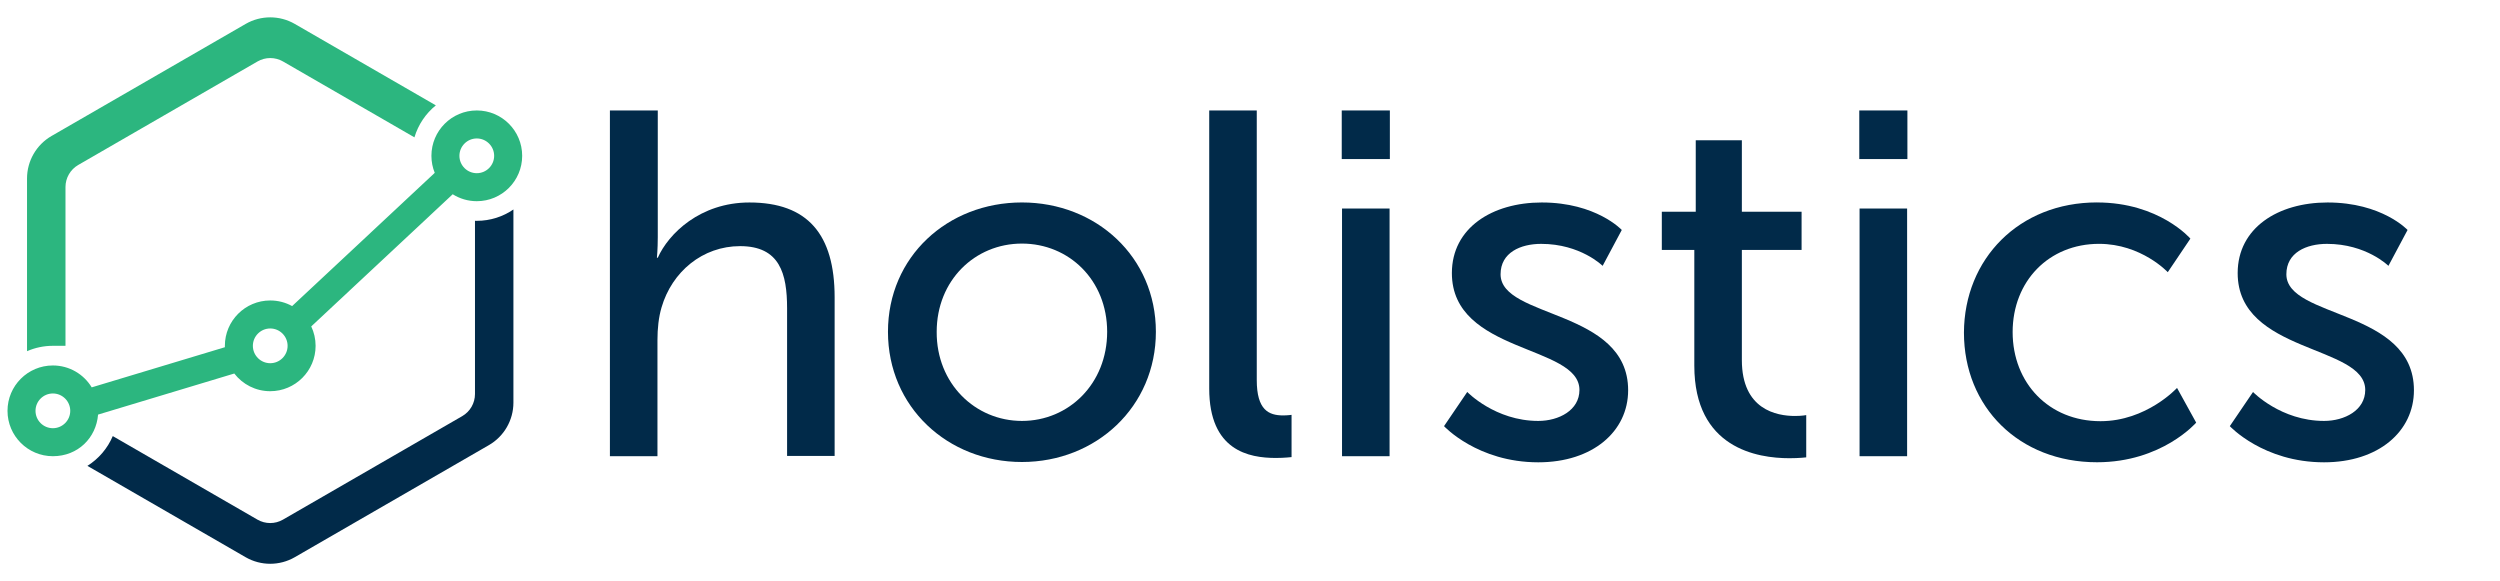 <?xml version="1.0" encoding="UTF-8"?>
<svg id="Layer_1" xmlns="http://www.w3.org/2000/svg" viewBox="0 0 872.3 202.78">
  <defs>
    <style>
      .cls-1 {
        fill: #012a49;
      }

      .cls-2 {
        fill: #2cb67f;
      }
    </style>
  </defs>
  <path class="cls-1" d="M212.92,38.54h16.59v44.22c0,4.14-.3,7.17-.3,7.17h.3c3.74-8.38,14.77-19.28,31.97-19.28,20.33,0,29.74,11.11,29.74,33.11v55.32h-16.59v-51.49c0-12.11-2.53-21.71-16.39-21.71-13.05,0-23.77,8.88-27.42,21.4-1.01,3.43-1.42,7.37-1.42,11.41v40.48h-16.59V38.54h.1Z"/>
  <path class="cls-1" d="M356.57,70.64c25.9,0,46.74,18.98,46.74,45.13s-20.84,45.43-46.74,45.43-46.74-19.18-46.74-45.43,20.84-45.13,46.74-45.13ZM356.57,146.87c16.39,0,29.74-13.02,29.74-31.09s-13.35-30.79-29.74-30.79-29.74,12.82-29.74,30.79c-.1,18.07,13.45,31.09,29.74,31.09Z"/>
  <path class="cls-1" d="M421.92,38.54h16.59v94.09c0,10.4,4.15,12.32,9.21,12.32,1.52,0,2.93-.2,2.93-.2v14.74s-2.53.3-5.46.3c-9.41,0-23.27-2.52-23.27-24.23V38.54Z"/>
  <path class="cls-1" d="M468.16,38.54h16.79v16.96h-16.79v-16.96ZM468.26,72.76h16.59v86.42h-16.59v-86.42Z"/>
  <path class="cls-1" d="M511.96,136.77s9.71,10.1,24.78,10.1c7.18,0,14.36-3.73,14.36-10.8,0-15.85-44.51-12.62-44.51-40.79,0-15.75,14.06-24.63,31.36-24.63,19.02,0,27.92,9.59,27.92,9.59l-6.68,12.52s-7.69-7.67-21.45-7.67c-7.18,0-14.16,3.03-14.16,10.6,0,15.55,44.51,12.11,44.51,40.48,0,14.34-12.34,25.14-31.36,25.14-21.24,0-32.88-12.62-32.88-12.62l8.09-11.91Z"/>
  <path class="cls-1" d="M591.17,87.2h-11.33v-13.33h11.84v-24.94h16.09v24.94h20.84v13.33h-20.84v38.46c0,17.26,12.14,19.48,18.51,19.48,2.43,0,3.95-.3,3.95-.3v14.74s-2.43.3-5.87.3c-11.13,0-33.18-3.43-33.18-32.31v-40.38Z"/>
  <path class="cls-1" d="M648.74,38.54h16.79v16.96h-16.79v-16.96ZM648.84,72.76h16.59v86.42h-16.59v-86.42Z"/>
  <path class="cls-1" d="M731.69,70.64c21.75,0,32.58,12.62,32.58,12.62l-7.89,11.71s-9.21-9.89-23.98-9.89c-17.5,0-30.15,13.02-30.15,30.79s12.65,31.09,30.65,31.09c16.09,0,26.71-11.61,26.71-11.61l6.68,12.11s-11.94,13.83-34.6,13.83c-27.21,0-46.43-19.28-46.43-45.23.1-25.74,19.22-45.43,46.43-45.43Z"/>
  <path class="cls-1" d="M786.12,136.77s9.71,10.1,24.79,10.1c7.18,0,14.37-3.73,14.37-10.8,0-15.85-44.51-12.62-44.51-40.79,0-15.75,14.06-24.63,31.36-24.63,19.02,0,27.92,9.59,27.92,9.59l-6.68,12.52s-7.69-7.67-21.45-7.67c-7.18,0-14.16,3.03-14.16,10.6,0,15.55,44.51,12.11,44.51,40.48,0,14.34-12.34,25.14-31.36,25.14-21.24,0-32.88-12.62-32.88-12.62l8.09-11.91Z"/>
  <g>
    <g>
      <path class="cls-2" d="M144.6,47.94c1.32-4.45,3.96-8.33,7.47-11.18l-49.21-28.41c-5.31-3.06-11.84-3.06-17.15,0L18,47.44c-5.31,3.06-8.57,8.72-8.57,14.85v60.25c2.77-1.21,5.82-1.88,9.03-1.88h4.39s0-55.39,0-55.39c0-3.18,1.7-6.12,4.45-7.71l62.55-36.11c2.75-1.59,6.15-1.59,8.9,0l45.87,26.48Z"/>
      <path class="cls-1" d="M166.36,77.06c-.21,0-.42-.01-.63-.02v60.45c0,3.18-1.7,6.12-4.45,7.71l-62.55,36.11c-2.75,1.59-6.15,1.59-8.9,0l-50.48-29.15c-1.82,4.3-4.93,7.92-8.85,10.39l55.2,31.87c5.31,3.06,11.84,3.06,17.15,0l67.72-39.1c5.31-3.06,8.57-8.72,8.57-14.85v-67.38c-3.64,2.5-8.05,3.96-12.79,3.96Z"/>
    </g>
    <path class="cls-2" d="M166.36,38.54c-8.74,0-15.83,7.09-15.83,15.83,0,2.1.41,4.11,1.16,5.94l-49.76,46.49c-2.26-1.25-4.87-1.96-7.64-1.96-8.74,0-15.83,7.09-15.83,15.83,0,.16,0,.32.01.48l-46.47,14.01c-2.77-4.58-7.8-7.64-13.55-7.64-8.74,0-15.83,7.09-15.83,15.83s7.09,15.83,15.83,15.83,15.11-6.39,15.77-14.52l47.53-14.33c2.89,3.75,7.43,6.17,12.54,6.17,8.74,0,15.83-7.09,15.83-15.83,0-2.43-.55-4.72-1.52-6.78l49.36-46.11c2.44,1.53,5.32,2.42,8.41,2.42,8.74,0,15.83-7.09,15.83-15.83s-7.09-15.83-15.83-15.83ZM18.45,149.41c-3.34,0-6.06-2.72-6.06-6.06s2.72-6.06,6.06-6.06,6.06,2.72,6.06,6.06-2.72,6.06-6.06,6.06ZM94.29,126.73c-3.34,0-6.06-2.72-6.06-6.06s2.72-6.06,6.06-6.06,6.06,2.72,6.06,6.06-2.72,6.06-6.06,6.06ZM166.36,60.43c-3.34,0-6.06-2.72-6.06-6.06s2.72-6.06,6.06-6.06,6.06,2.72,6.06,6.06-2.72,6.06-6.06,6.06Z"/>
  </g>
</svg>